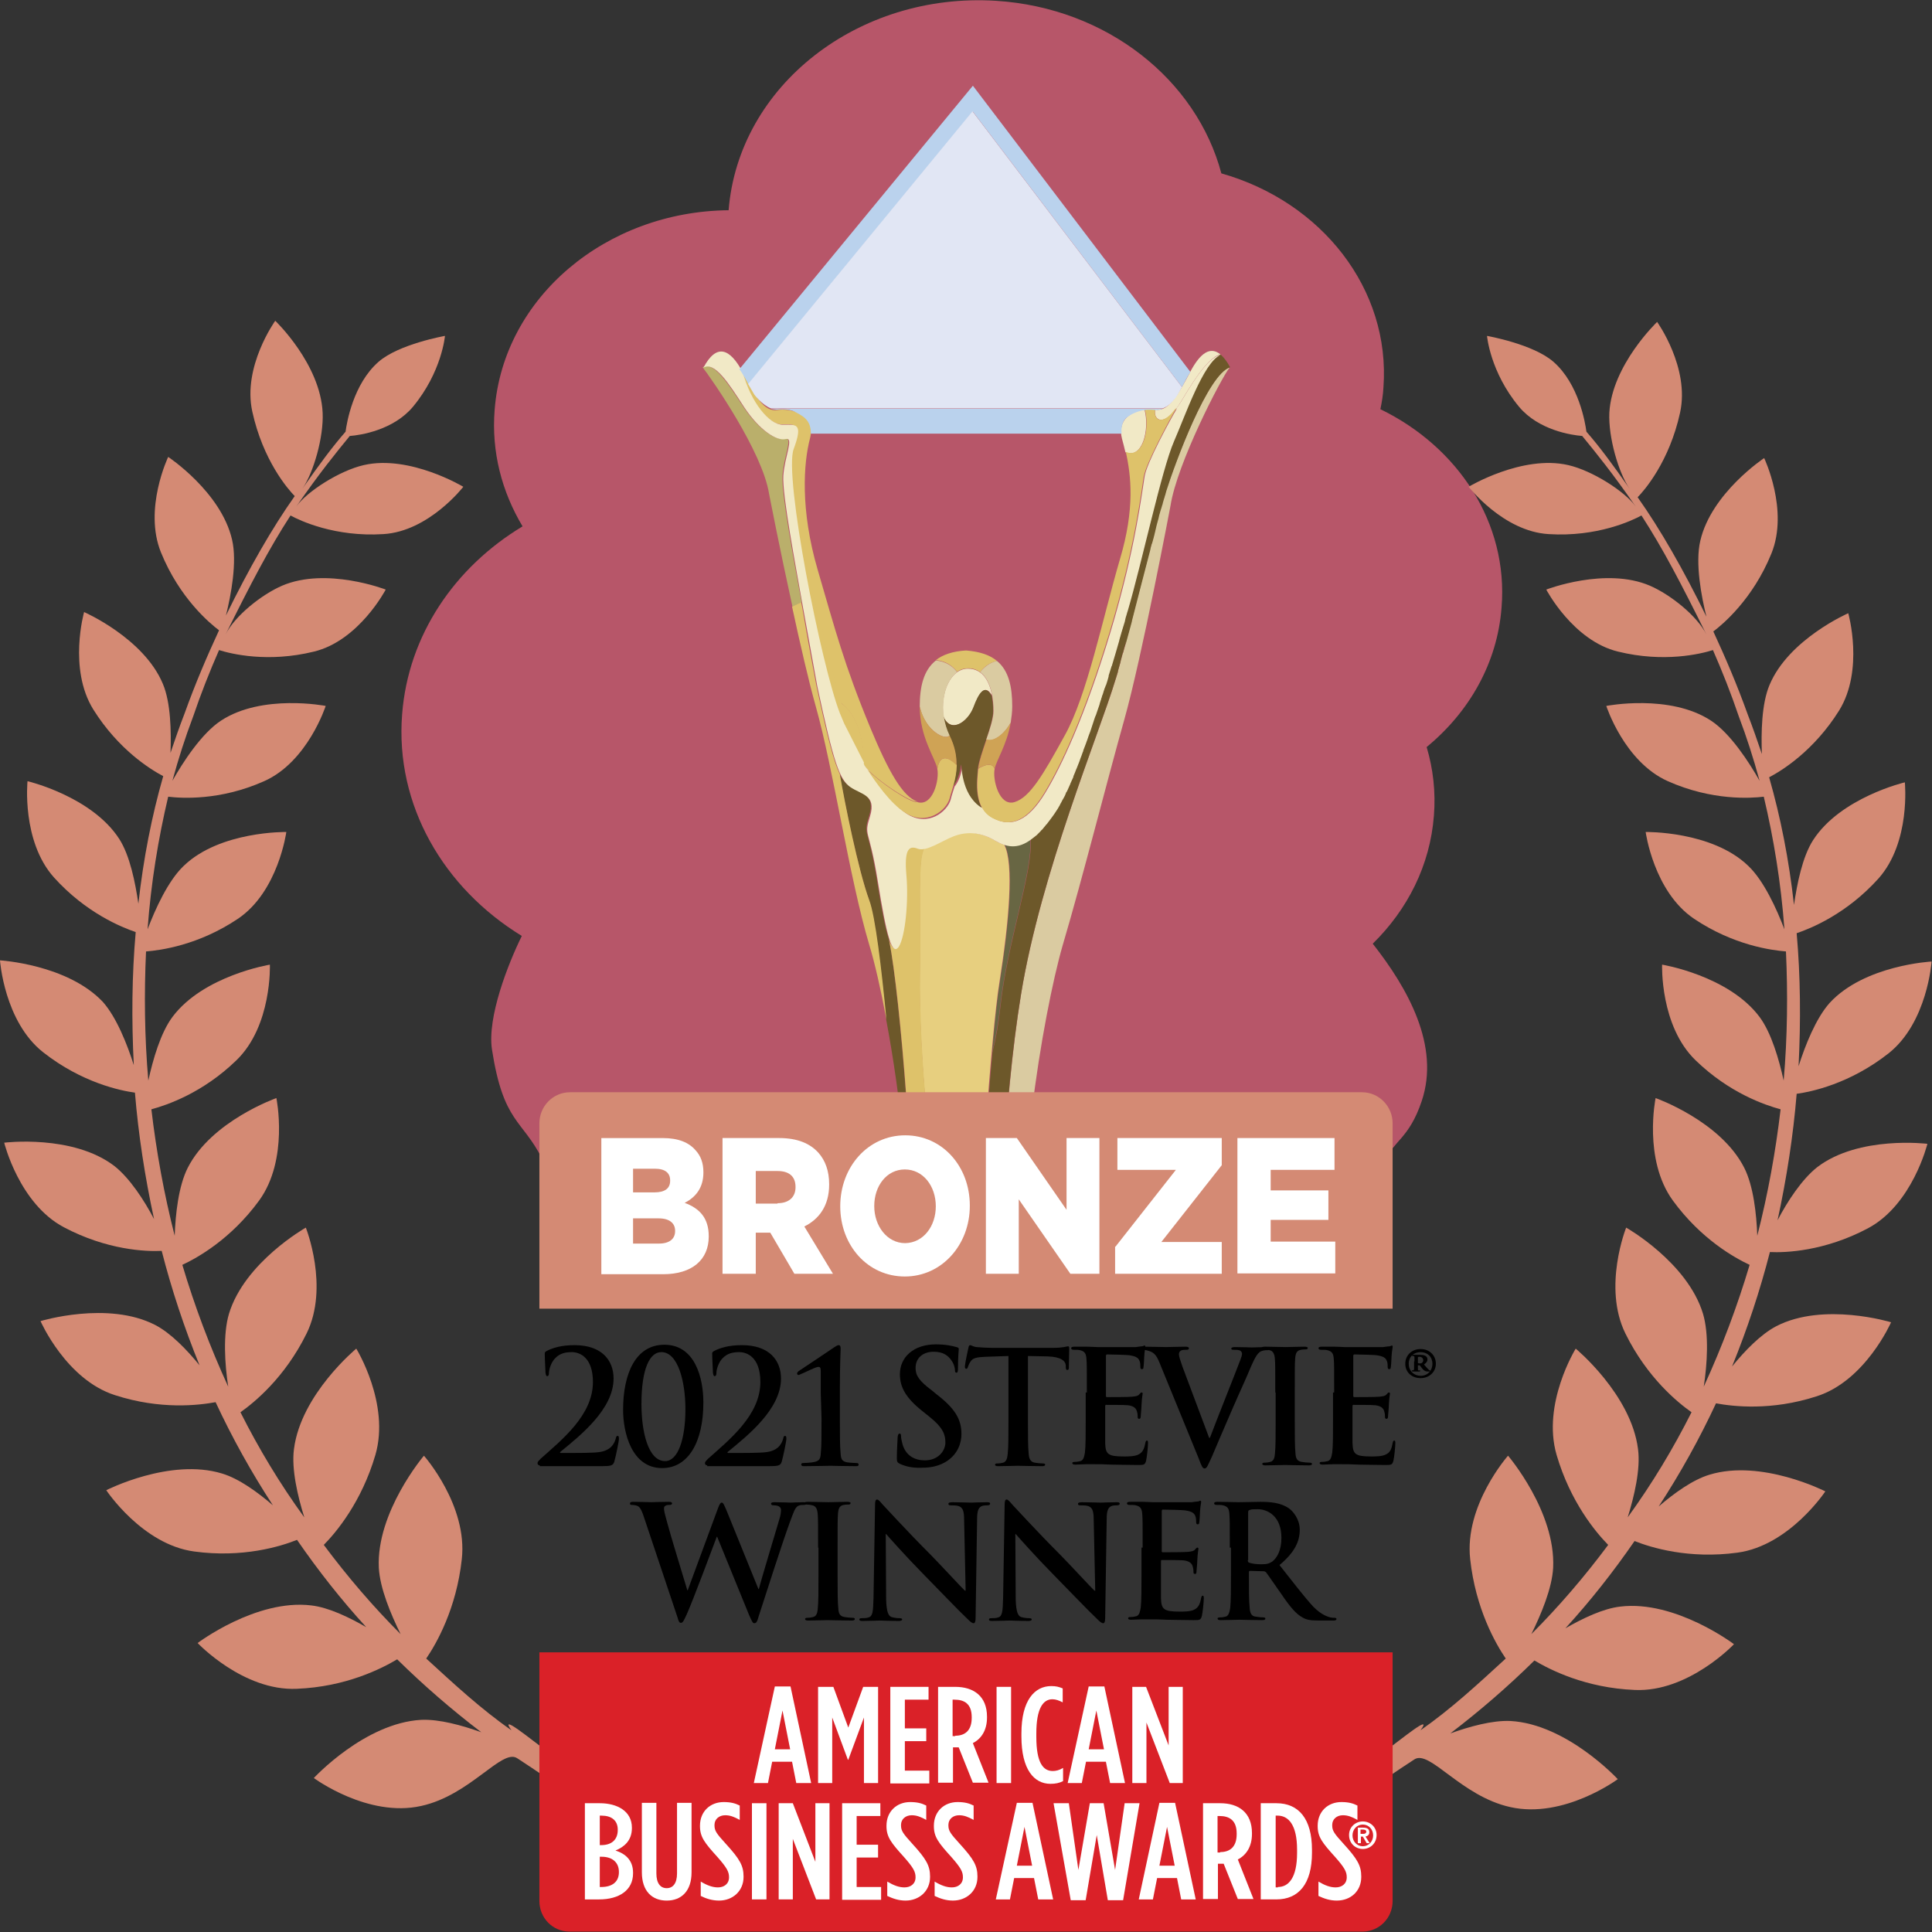 <svg width="140" height="140" viewBox="0 0 140 140" fill="none" xmlns="http://www.w3.org/2000/svg">
<rect x="0" y="0" width="140" height="140" fill="#333333" stroke="none"/>
<g clip-path="url(#clip0_2131_303409)">
<path d="M39.308 84.012C37.84 81.089 36.482 81.398 35.651 76.058C35.291 73.725 36.815 69.846 37.812 67.822C32.161 64.365 28.615 58.35 29.141 51.745C29.585 46.011 32.964 41.093 37.867 38.142C36.371 35.64 35.596 32.745 35.845 29.681C36.482 21.53 43.934 15.319 52.798 15.234C53.518 6.212 62.188 -0.562 72.161 0.057C80.222 0.563 86.704 5.791 88.504 12.564C95.762 14.616 100.776 20.94 100.249 28.079C100.222 28.613 100.139 29.119 100.028 29.653C105.651 32.38 109.308 37.889 108.809 44.016C108.504 48.063 106.454 51.605 103.38 54.134C103.851 55.708 104.044 57.395 103.906 59.109C103.629 62.707 101.995 65.911 99.474 68.384C101.995 71.588 104.377 75.776 103.02 79.796C102.105 82.522 100.942 82.691 100.443 84.04L39.308 84.012Z" fill="#B75669"/>
<path d="M74.653 60.795C73.96 61.301 73.351 61.357 72.797 61.217C73.517 62.566 73.129 66.838 72.465 71.082C72.271 72.234 72.077 74.118 71.883 76.338C72.104 75.41 72.326 74.286 72.465 73.021C72.936 68.468 74.874 63.044 74.653 60.795Z" fill="#686643"/>
<path d="M71.19 85.248C70.969 88.592 70.775 91.628 70.664 93.371C70.941 93.483 71.218 93.595 71.523 93.736C71.689 92.021 71.855 89.97 71.911 88.283C71.994 84.714 71.855 83.308 71.19 85.248Z" fill="#CFA355"/>
<path d="M82.937 29.68C81.995 29.792 80.943 30.41 81.303 31.788C81.386 32.097 81.469 32.406 81.552 32.771C82.771 33.306 83.325 31.141 82.937 29.68Z" fill="#F1E9C6"/>
<path d="M86.26 26.926C85.318 28.696 84.653 29.849 83.712 29.68C83.545 30.495 84.432 31.057 85.623 29.034C86.814 27.01 87.756 25.801 88.448 25.689C87.7 25.071 86.98 25.576 86.26 26.926Z" fill="#F1E9C6"/>
<path d="M57.646 33.559C57.48 35.02 57.563 37.831 58.837 42.862C60.111 47.865 60.914 50.929 60.914 50.929C62.438 51.969 62.66 54.723 62.521 55.201C62.355 55.679 65.79 58.18 66.51 58.096C65.402 57.759 64.349 55.819 63.075 52.756C61.164 48.146 60.527 45.645 59.252 41.288C57.978 36.931 58.227 33.531 58.698 31.76C58.754 31.563 58.754 31.394 58.781 31.254C57.978 31.507 57.784 32.462 57.646 33.559Z" fill="#DEC26A"/>
<path d="M56.703 34.458C56.787 33.08 57.507 31.619 56.87 31.787C56.233 31.956 54.958 31.141 53.85 29.454C52.742 27.768 51.69 26.138 50.914 26.616C51.551 27.431 55.263 32.743 55.734 35.807C55.734 35.807 56.51 39.798 57.424 43.958L58.089 43.648C57.507 40.501 56.62 35.779 56.703 34.458Z" fill="#BAAF6B"/>
<path d="M66.647 70.575C66.564 76.084 67.367 83.111 67.588 84.797C67.838 86.484 68.78 84.713 69.251 83.588C69.721 82.464 70.525 83.673 71.328 81.902C71.356 81.818 71.383 81.79 71.411 81.79C71.744 77.405 72.104 73.105 72.436 71.081C73.101 66.865 73.489 62.565 72.769 61.215C72.519 61.131 72.27 61.019 72.048 60.878C70.94 60.232 69.888 60.232 69.029 60.541C68.364 60.794 67.588 61.3 66.979 61.44C66.453 62.284 66.73 65.488 66.647 70.575Z" fill="#E7CF7F"/>
<path d="M64.433 68.158C64.433 68.13 64.433 68.102 64.405 68.046C64.156 67.287 63.879 65.882 63.547 63.773C62.91 59.81 62.522 60.626 62.993 59.08C63.464 57.534 62.356 57.534 61.552 56.972C61.275 56.775 61.054 56.522 60.832 56.072C61.192 58.152 62.189 63.015 62.965 65.207C63.38 66.388 63.851 70.154 64.212 73.864C65.264 79.457 66.151 87.018 65.458 91.318C65.569 91.374 65.818 91.431 66.123 91.543C66.344 86.428 65.237 72.234 64.433 68.158Z" fill="#6D582A"/>
<path d="M71.442 81.79C71.415 81.79 71.387 81.819 71.359 81.903C70.556 83.674 69.752 82.465 69.282 83.589C68.811 84.714 67.841 86.512 67.62 84.798C67.37 83.112 66.595 76.057 66.678 70.576C66.761 65.489 66.484 62.284 67.01 61.441C66.788 61.497 66.595 61.497 66.428 61.441C65.791 61.188 65.459 61.525 65.625 63.38C65.791 65.236 65.542 67.821 65.071 68.552C64.85 68.889 64.628 68.721 64.406 68.046C64.406 68.074 64.406 68.102 64.434 68.159C65.265 72.234 66.345 86.428 66.151 91.628C67.121 91.965 68.894 92.64 70.694 93.371C70.833 91.038 71.11 86.372 71.442 81.79Z" fill="#DEC26A"/>
<path d="M60.857 56.1C60.414 55.172 59.971 53.458 59.167 49.719C59.167 49.719 58.558 46.543 58.142 44.07C58.115 43.929 58.087 43.789 58.059 43.648L57.395 43.958C57.976 46.656 58.613 49.41 59.112 51.181C60.386 55.706 61.55 63.632 62.99 68.467C63.378 69.732 63.821 71.671 64.237 73.891C63.877 70.181 63.433 66.387 62.99 65.234C62.187 63.042 61.217 58.18 60.857 56.1Z" fill="#DEC26A"/>
<path d="M84.486 35.583C84.458 35.668 84.43 35.78 84.403 35.892C84.403 35.92 84.375 35.949 84.375 35.977C84.347 36.089 84.32 36.202 84.264 36.342C84.264 36.37 84.264 36.398 84.236 36.426C84.209 36.539 84.153 36.679 84.126 36.82C84.126 36.848 84.098 36.876 84.098 36.904C84.043 37.045 84.015 37.214 83.959 37.382C83.959 37.438 83.932 37.466 83.932 37.523C83.876 37.691 83.849 37.86 83.793 38.029C83.793 38.057 83.766 38.113 83.766 38.141C83.738 38.282 83.682 38.45 83.655 38.619C83.627 38.703 83.627 38.759 83.599 38.844C83.544 39.012 83.516 39.181 83.461 39.35C83.433 39.462 83.405 39.602 83.35 39.715C83.35 39.771 83.322 39.799 83.322 39.855C82.907 41.458 82.436 43.285 81.993 44.999C81.993 44.999 81.993 44.999 81.993 45.027C81.854 45.533 81.716 46.067 81.577 46.545C81.577 46.573 81.577 46.573 81.577 46.601C81.577 46.601 81.577 46.601 81.577 46.629C81.522 46.854 81.439 47.079 81.383 47.304L81.356 47.36C81.3 47.585 81.245 47.782 81.189 47.978V48.007C81.134 48.203 81.079 48.4 81.023 48.597C81.023 48.653 80.995 48.681 80.995 48.737C80.94 48.934 80.885 49.103 80.829 49.271C79.638 53.234 75.428 63.24 73.987 72.066C72.685 80.133 72.353 90.813 72.38 94.13C72.464 94.158 72.547 94.214 72.63 94.242C72.63 94.242 73.71 93.568 74.846 92.837C73.184 87.581 75.594 73.359 77.007 68.496C78.447 63.634 80.192 56.691 81.466 52.166C82.741 47.641 84.818 36.651 84.818 36.651C85.289 33.588 88.475 27.432 89.112 26.617C87.533 27.095 85.123 33.56 84.486 35.583Z" fill="#DACBA1"/>
<path d="M85.042 31.957C84.155 33.981 82.742 40.755 81.69 44.24C81.634 44.38 81.607 44.521 81.551 44.69C81.551 44.718 81.523 44.774 81.523 44.802C81.496 44.943 81.44 45.083 81.413 45.224C81.302 45.589 81.191 45.955 81.08 46.348C81.08 46.348 81.08 46.348 81.08 46.376C80.914 46.966 80.72 47.585 80.526 48.259C80.526 48.287 80.526 48.315 80.499 48.315C80.443 48.512 80.36 48.709 80.305 48.934V48.962C80.36 48.878 80.388 48.793 80.443 48.709C80.997 47.557 81.551 46.207 81.607 46.601C81.607 46.573 81.607 46.573 81.607 46.545C81.745 46.067 81.884 45.533 82.022 45.027C82.022 45.027 82.022 45.027 82.022 44.999C82.465 43.256 82.936 41.457 83.352 39.855L83.379 39.715C83.407 39.602 83.435 39.462 83.49 39.349C83.546 39.181 83.573 39.012 83.629 38.843C83.656 38.759 83.656 38.703 83.684 38.619C83.712 38.45 83.767 38.309 83.795 38.141C83.795 38.113 83.823 38.056 83.823 38.028C83.878 37.86 83.906 37.691 83.961 37.522C83.961 37.466 83.989 37.438 83.989 37.382C84.044 37.213 84.072 37.045 84.127 36.904C84.127 36.876 84.155 36.848 84.155 36.82C84.183 36.679 84.238 36.567 84.266 36.426C84.266 36.398 84.294 36.37 84.294 36.342C84.321 36.201 84.377 36.089 84.404 35.977C84.404 35.948 84.404 35.92 84.432 35.892C84.46 35.78 84.487 35.667 84.515 35.583C85.152 33.559 87.535 27.095 89.141 26.617C88.92 26.195 88.67 25.886 88.449 25.689C87.174 26.195 85.845 30.102 85.042 31.957Z" fill="#6D582A"/>
<path d="M83.631 38.787C83.574 38.957 83.545 39.126 83.488 39.296C83.517 39.126 83.574 38.957 83.631 38.787Z" fill="#6D582A"/>
<path d="M84.131 36.875C84.074 37.016 84.045 37.186 83.988 37.355C84.045 37.186 84.074 37.044 84.131 36.875Z" fill="#6D582A"/>
<path d="M84.38 35.977C84.352 36.09 84.323 36.203 84.266 36.345C84.323 36.203 84.352 36.09 84.38 35.977Z" fill="#6D582A"/>
<path d="M83.967 37.494C83.91 37.664 83.881 37.833 83.824 38.003C83.881 37.833 83.91 37.664 83.967 37.494Z" fill="#6D582A"/>
<path d="M84.492 35.582C84.463 35.667 84.435 35.781 84.406 35.894C84.435 35.781 84.463 35.667 84.492 35.582Z" fill="#6D582A"/>
<path d="M81.578 46.573C81.578 46.544 81.578 46.544 81.578 46.516C81.607 46.544 81.607 46.544 81.578 46.573Z" fill="#6D582A"/>
<path d="M83.38 39.685L83.352 39.828C83.352 39.771 83.38 39.742 83.38 39.685Z" fill="#6D582A"/>
<path d="M83.798 38.111C83.769 38.253 83.712 38.422 83.684 38.592C83.712 38.422 83.769 38.281 83.798 38.111Z" fill="#6D582A"/>
<path d="M84.27 36.426C84.242 36.539 84.185 36.681 84.156 36.822C84.185 36.652 84.213 36.539 84.27 36.426Z" fill="#6D582A"/>
<path d="M73.989 72.037C75.429 63.239 79.64 53.205 80.831 49.242C80.886 49.073 80.942 48.877 80.997 48.708C80.997 48.652 81.025 48.623 81.025 48.567C81.08 48.371 81.136 48.174 81.191 47.977V47.949C81.246 47.752 81.302 47.527 81.357 47.331L81.385 47.274C81.44 47.05 81.496 46.825 81.579 46.6V46.572C81.551 46.206 80.969 47.527 80.415 48.68C80.388 48.764 80.332 48.848 80.277 48.933C80.222 49.158 80.138 49.354 80.083 49.579C80.083 49.607 80.083 49.607 80.055 49.635C80 49.832 79.945 50.029 79.861 50.197C79.834 50.254 79.834 50.282 79.806 50.338C79.751 50.507 79.695 50.703 79.64 50.872C79.64 50.9 79.612 50.956 79.612 50.984C79.529 51.209 79.474 51.406 79.391 51.631C79.391 51.659 79.363 51.687 79.363 51.715C79.307 51.884 79.252 52.081 79.169 52.249C79.141 52.306 79.141 52.362 79.114 52.418C79.058 52.587 79.003 52.755 78.947 52.924C78.92 52.98 78.92 53.008 78.892 53.064C78.809 53.261 78.753 53.486 78.67 53.683C78.67 53.711 78.643 53.739 78.643 53.767C78.587 53.936 78.504 54.104 78.449 54.273C78.421 54.329 78.393 54.385 78.393 54.442C78.338 54.582 78.282 54.723 78.227 54.891C78.199 54.948 78.199 55.004 78.172 55.06C78.089 55.257 78.033 55.425 77.95 55.622C77.95 55.65 77.922 55.678 77.922 55.678C77.867 55.847 77.784 55.987 77.728 56.156C77.701 56.212 77.673 56.269 77.673 56.325C77.618 56.465 77.562 56.578 77.507 56.69C77.479 56.746 77.451 56.803 77.451 56.831C77.368 56.999 77.313 57.168 77.23 57.309C77.23 57.309 77.23 57.337 77.202 57.337C77.147 57.477 77.064 57.618 77.008 57.758C76.981 57.815 76.953 57.843 76.925 57.899C76.87 58.011 76.814 58.096 76.759 58.208C76.731 58.236 76.704 58.292 76.704 58.32C76.62 58.461 76.565 58.573 76.482 58.686C76.371 58.854 76.26 59.023 76.15 59.164C76.122 59.192 76.094 59.248 76.066 59.276C75.983 59.389 75.9 59.529 75.789 59.641C75.762 59.669 75.762 59.698 75.734 59.698C75.651 59.81 75.54 59.922 75.457 60.035C75.429 60.063 75.402 60.119 75.346 60.147C75.291 60.232 75.208 60.288 75.152 60.344C75.125 60.372 75.097 60.4 75.069 60.428C74.986 60.513 74.903 60.569 74.848 60.625C74.792 60.653 74.764 60.681 74.737 60.709C74.709 60.709 74.709 60.738 74.681 60.766C74.903 63.014 72.964 68.439 72.493 72.964C72.355 74.229 72.161 75.325 71.911 76.281C71.662 79.007 71.44 82.239 71.219 85.219C71.856 83.279 71.994 84.685 71.939 88.226C71.911 89.912 71.745 91.936 71.551 93.679C71.828 93.791 72.105 93.932 72.382 94.044C72.355 90.784 72.659 80.075 73.989 72.037Z" fill="#6D582A"/>
<path d="M81.025 48.566C81.025 48.624 80.996 48.653 80.996 48.711C80.996 48.653 81.025 48.624 81.025 48.566Z" fill="#6D582A"/>
<path d="M81.222 47.949V47.98C81.192 47.98 81.192 47.98 81.222 47.949Z" fill="#6D582A"/>
<path d="M81.415 47.275L81.387 47.332L81.415 47.275Z" fill="#6D582A"/>
<path d="M81.551 44.773C81.551 44.745 81.579 44.688 81.579 44.66C81.579 44.717 81.551 44.745 81.551 44.773Z" fill="#F1E9C6"/>
<path d="M81.082 46.32C81.193 45.926 81.304 45.533 81.415 45.195C81.331 45.533 81.221 45.926 81.082 46.32Z" fill="#F1E9C6"/>
<path d="M80.305 48.907C80.36 48.71 80.444 48.484 80.5 48.287C80.444 48.484 80.388 48.682 80.305 48.907Z" fill="#F1E9C6"/>
<path d="M80.527 48.203C80.721 47.557 80.915 46.91 81.081 46.32C80.915 46.939 80.721 47.557 80.527 48.203Z" fill="#F1E9C6"/>
<path d="M78.922 53.094C78.839 53.291 78.783 53.517 78.699 53.714C78.783 53.517 78.866 53.319 78.922 53.094Z" fill="#F1E9C6"/>
<path d="M76.899 57.928C76.843 58.041 76.787 58.127 76.731 58.24C76.787 58.127 76.843 58.013 76.899 57.928Z" fill="#F1E9C6"/>
<path d="M76.677 58.32C76.593 58.462 76.537 58.576 76.453 58.689C76.537 58.576 76.593 58.462 76.677 58.32Z" fill="#F1E9C6"/>
<path d="M77.427 56.859C77.343 57.029 77.287 57.198 77.203 57.34C77.287 57.198 77.343 57.029 77.427 56.859Z" fill="#F1E9C6"/>
<path d="M76.126 59.164C76.097 59.193 76.068 59.249 76.039 59.278C76.068 59.249 76.097 59.221 76.126 59.164Z" fill="#F1E9C6"/>
<path d="M77.676 56.353C77.62 56.495 77.564 56.609 77.508 56.722C77.564 56.609 77.62 56.467 77.676 56.353Z" fill="#F1E9C6"/>
<path d="M77.177 57.365C77.093 57.507 77.037 57.648 76.981 57.79C77.037 57.648 77.121 57.507 77.177 57.365Z" fill="#F1E9C6"/>
<path d="M75.157 60.344C75.128 60.372 75.099 60.401 75.07 60.429C75.099 60.429 75.128 60.372 75.157 60.344Z" fill="#F1E9C6"/>
<path d="M74.711 60.739C74.74 60.711 74.797 60.683 74.826 60.654C74.797 60.683 74.74 60.711 74.711 60.739Z" fill="#F1E9C6"/>
<path d="M75.463 60.035C75.434 60.064 75.405 60.12 75.348 60.149C75.376 60.12 75.405 60.092 75.463 60.035Z" fill="#F1E9C6"/>
<path d="M75.768 59.641C75.737 59.67 75.737 59.7 75.707 59.7C75.737 59.7 75.768 59.67 75.768 59.641Z" fill="#F1E9C6"/>
<path d="M78.421 54.498C78.366 54.639 78.31 54.781 78.254 54.95C78.31 54.781 78.366 54.639 78.421 54.498Z" fill="#F1E9C6"/>
<path d="M77.922 55.707C77.866 55.877 77.782 56.018 77.727 56.187C77.81 56.018 77.866 55.877 77.922 55.707Z" fill="#F1E9C6"/>
<path d="M79.863 50.367C79.807 50.537 79.751 50.735 79.695 50.904C79.723 50.735 79.779 50.537 79.863 50.367Z" fill="#F1E9C6"/>
<path d="M79.641 51.013C79.557 51.239 79.502 51.436 79.418 51.662C79.502 51.436 79.557 51.239 79.641 51.013Z" fill="#F1E9C6"/>
<path d="M80.087 49.664C80.031 49.862 79.975 50.06 79.891 50.23C79.947 50.032 80.031 49.834 80.087 49.664Z" fill="#F1E9C6"/>
<path d="M79.391 51.744C79.335 51.914 79.279 52.111 79.195 52.281C79.279 52.111 79.335 51.942 79.391 51.744Z" fill="#F1E9C6"/>
<path d="M78.2 55.09C78.117 55.288 78.061 55.458 77.977 55.656C78.032 55.458 78.117 55.288 78.2 55.09Z" fill="#F1E9C6"/>
<path d="M79.144 52.475C79.088 52.644 79.032 52.814 78.977 52.983C79.032 52.785 79.088 52.616 79.144 52.475Z" fill="#F1E9C6"/>
<path d="M80.305 48.934C80.249 49.159 80.165 49.356 80.109 49.582C80.165 49.385 80.221 49.159 80.305 48.934Z" fill="#F1E9C6"/>
<path d="M78.672 53.795C78.616 53.964 78.532 54.134 78.477 54.303C78.56 54.134 78.616 53.964 78.672 53.795Z" fill="#F1E9C6"/>
<path d="M56.618 30.747C57.56 30.747 58.142 30.579 57.422 32.518C56.702 34.458 59.416 48.202 60.774 51.659L61.106 52.39L62.546 55.229C62.713 54.751 62.463 51.996 60.968 50.956C60.968 50.956 60.164 47.893 58.89 42.89C57.616 37.887 57.533 35.048 57.699 33.586C57.81 32.49 58.031 31.535 58.807 31.31C58.834 29.961 57.2 29.567 56.341 29.708C55.372 29.876 54.735 28.724 53.793 26.953C54.319 29.117 55.677 30.747 56.618 30.747Z" fill="#DEC26A"/>
<path d="M85.626 29.033C85.488 29.258 85.377 29.427 85.266 29.567C85.266 29.595 85.239 29.651 85.239 29.68C84.851 30.326 83.078 33.558 82.939 34.542C82.773 35.498 82.302 39.714 80.474 45.785C78.646 51.856 76.901 55.566 75.71 57.505C74.518 59.445 73.327 60.007 71.97 59.276C71.638 59.079 71.388 58.826 71.222 58.545C71.167 58.517 71.139 58.517 71.111 58.489C69.671 57.533 69.754 55.425 69.754 55.425C69.643 56.325 69.338 56.803 69.172 56.999C69.061 57.365 68.951 57.674 68.895 57.927C68.646 58.826 67.233 59.951 65.71 58.967C64.629 58.264 63.493 56.662 62.939 55.819C62.69 55.566 62.552 55.369 62.607 55.257L61.167 52.418L60.862 51.687C59.505 48.202 56.79 34.486 57.51 32.547C58.23 30.607 57.676 30.776 56.707 30.776C55.737 30.776 54.408 29.145 53.826 26.981C52.884 25.211 51.914 24.873 50.973 26.644C51.776 26.166 52.801 27.768 53.909 29.483C55.017 31.169 56.291 31.984 56.928 31.816C57.566 31.647 56.845 33.109 56.762 34.486C56.679 35.863 57.649 40.95 58.203 44.098C58.646 46.572 59.227 49.748 59.227 49.748C60.419 55.313 60.834 56.465 61.61 57.028C62.413 57.59 63.521 57.59 63.05 59.136C62.579 60.681 62.967 59.866 63.604 63.829C64.241 67.792 64.629 69.31 65.128 68.608C65.599 67.877 65.848 65.291 65.682 63.436C65.516 61.581 65.848 61.243 66.485 61.496C67.122 61.749 68.23 60.934 69.117 60.597C70.003 60.26 71.028 60.26 72.136 60.934C72.884 61.356 73.715 61.609 74.768 60.794C74.795 60.766 74.851 60.738 74.879 60.709C74.962 60.653 75.045 60.569 75.128 60.513C75.156 60.485 75.183 60.456 75.211 60.428C75.266 60.372 75.349 60.288 75.405 60.232C75.433 60.203 75.46 60.147 75.516 60.119C75.599 60.007 75.71 59.894 75.793 59.782C75.793 59.754 75.82 59.754 75.848 59.726C75.931 59.613 76.014 59.501 76.125 59.36C76.153 59.332 76.18 59.276 76.208 59.248C76.319 59.107 76.43 58.939 76.54 58.77C76.624 58.658 76.679 58.545 76.762 58.405C76.79 58.377 76.818 58.32 76.818 58.292C76.873 58.208 76.928 58.096 76.984 57.983C77.011 57.927 77.039 57.899 77.067 57.843C77.15 57.702 77.205 57.59 77.261 57.421C77.261 57.421 77.261 57.393 77.288 57.393C77.372 57.252 77.427 57.084 77.51 56.915C77.538 56.859 77.566 56.803 77.566 56.775C77.621 56.662 77.676 56.522 77.732 56.409C77.759 56.353 77.787 56.297 77.787 56.24C77.843 56.1 77.926 55.931 77.981 55.763C77.981 55.735 78.009 55.706 78.009 55.706C78.092 55.51 78.147 55.341 78.23 55.144C78.258 55.088 78.258 55.032 78.286 54.976C78.341 54.835 78.397 54.695 78.452 54.526C78.48 54.47 78.507 54.413 78.507 54.357C78.563 54.189 78.646 54.02 78.701 53.851C78.701 53.823 78.729 53.795 78.729 53.767C78.812 53.57 78.867 53.346 78.951 53.149C78.978 53.093 78.978 53.064 79.006 53.008C79.061 52.84 79.117 52.671 79.172 52.502C79.2 52.446 79.2 52.39 79.228 52.334C79.283 52.165 79.338 51.968 79.421 51.8C79.421 51.772 79.449 51.743 79.449 51.715C79.532 51.49 79.588 51.294 79.671 51.069C79.671 51.041 79.698 50.984 79.698 50.956C79.754 50.788 79.809 50.591 79.865 50.422C79.892 50.366 79.892 50.338 79.92 50.282C79.975 50.085 80.031 49.888 80.114 49.72C80.114 49.692 80.114 49.663 80.142 49.663C80.225 49.439 80.28 49.214 80.336 49.017C80.336 48.989 80.336 48.989 80.336 48.961C80.391 48.764 80.474 48.539 80.529 48.343C80.529 48.314 80.529 48.286 80.557 48.286C80.751 47.64 80.945 46.993 81.111 46.403C81.111 46.403 81.111 46.403 81.111 46.375C81.222 45.981 81.333 45.588 81.444 45.251C81.499 45.11 81.527 44.97 81.554 44.829C81.554 44.801 81.582 44.745 81.582 44.717C81.638 44.576 81.665 44.407 81.721 44.267C82.746 40.782 84.186 34.008 85.072 31.984C85.876 30.157 87.205 26.25 88.452 25.716C87.732 25.829 86.818 27.009 85.626 29.033Z" fill="#F1E9C6"/>
<path d="M70.555 51.266C70.943 50.226 71.359 49.579 71.829 50.31C71.857 50.338 71.857 50.366 71.885 50.394C71.719 49.439 71.248 48.455 70.14 48.455C68.893 48.455 68.118 50.17 68.367 51.94C68.921 53.205 70.167 52.278 70.555 51.266Z" fill="#F1E9C6"/>
<path d="M71.026 58.462C71.082 58.49 71.11 58.518 71.137 58.518C70.639 57.646 70.805 56.438 70.86 55.707C70.943 54.751 71.968 52.559 71.968 51.519C71.968 51.21 71.941 50.816 71.858 50.395C71.83 50.367 71.802 50.339 71.802 50.31C71.331 49.58 70.916 50.226 70.528 51.266C70.14 52.278 68.894 53.206 68.367 51.913C68.423 52.362 68.561 52.84 68.783 53.29C69.531 54.779 69.337 56.044 69.06 56.972C69.226 56.775 69.531 56.297 69.641 55.398C69.697 55.37 69.614 57.478 71.026 58.462Z" fill="#6D582A"/>
<path d="M72.245 47.894C71.746 47.472 71.026 47.219 70.001 47.135C69.031 47.191 68.311 47.444 67.812 47.837C68.616 47.894 69.087 48.343 69.364 48.681C69.585 48.512 69.862 48.428 70.167 48.428C70.527 48.428 70.804 48.54 71.026 48.709C71.247 48.4 71.635 48.034 72.245 47.894Z" fill="#DEC26A"/>
<path d="M67.921 55.708C68.087 56.523 67.588 58.463 66.48 58.125C65.926 58.181 63.71 56.664 62.852 55.764C63.406 56.608 64.514 58.238 65.622 58.912C67.145 59.868 68.558 58.744 68.807 57.872C68.946 57.31 69.306 56.495 69.334 55.427C68.807 54.921 68.115 54.556 67.921 55.708Z" fill="#DEC26A"/>
<path d="M68.809 53.29C67.978 51.575 68.338 49.439 69.363 48.708C69.114 48.371 68.615 47.921 67.812 47.865C66.925 48.568 66.648 49.748 66.648 51.21C67.064 53.037 68.56 53.683 68.809 53.29Z" fill="#DACBA1"/>
<path d="M68.809 53.29C68.56 53.683 67.064 53.037 66.648 51.182C66.648 53.43 67.757 54.892 67.923 55.707C68.117 54.555 68.809 54.92 69.308 55.454C69.335 54.807 69.197 54.077 68.809 53.29Z" fill="#CFA355"/>
<path d="M73.24 52.362C73.295 51.996 73.35 51.603 73.35 51.181C73.35 49.776 73.101 48.595 72.242 47.893C71.633 48.033 71.245 48.427 71.023 48.708C71.855 49.298 71.993 50.76 71.993 51.518C71.993 52.024 71.744 52.811 71.467 53.598C71.938 53.795 72.713 53.317 73.24 52.362Z" fill="#DACBA1"/>
<path d="M83.711 29.679C83.489 29.651 83.24 29.651 82.963 29.679C83.351 31.14 82.797 33.276 81.578 32.742C81.966 34.457 82.243 36.874 81.162 40.5C79.888 44.856 78.78 50.365 77.173 53.26C75.567 56.184 74.625 57.786 73.517 58.123C72.409 58.46 71.91 56.493 72.076 55.706C71.827 55.059 70.885 55.706 70.885 55.706C70.802 56.661 70.553 58.544 71.91 59.275C73.268 60.006 74.459 59.444 75.65 57.505C76.841 55.565 78.586 51.855 80.414 45.784C82.243 39.713 82.714 35.525 82.88 34.541C83.046 33.558 84.791 30.353 85.179 29.679C85.207 29.651 85.207 29.623 85.207 29.566C84.237 30.944 83.545 30.41 83.711 29.679Z" fill="#DEC26A"/>
<path d="M72.078 55.706C72.216 55.06 72.964 53.963 73.241 52.361C72.715 53.289 71.939 53.767 71.496 53.57C71.219 54.385 70.942 55.2 70.887 55.678C70.887 55.706 71.829 55.06 72.078 55.706Z" fill="#CFA355"/>
<path d="M85.652 28.05C85.846 27.684 86.04 27.291 86.261 26.954L70.499 6.211L53.574 26.757C53.685 26.869 53.99 27.375 54.239 27.853L70.499 8.094L85.652 28.05Z" fill="#BAD2ED"/>
<path d="M70.471 8.066L54.211 27.826C54.46 28.247 54.654 28.584 54.654 28.584C54.654 28.584 55.208 29.343 55.873 29.596H84.239C84.654 29.456 84.903 29.175 85.18 28.837C85.347 28.613 85.485 28.331 85.651 28.05L70.471 8.066Z" fill="#E1E6F4"/>
<path d="M56.314 29.681C56.314 29.681 57.118 29.569 57.616 29.85C58.143 30.131 58.78 30.412 58.752 31.424H81.273C81.273 31.424 81.19 30.777 81.522 30.384C81.855 29.99 82.63 29.737 82.963 29.709C83.295 29.653 83.71 29.709 83.71 29.709C83.932 29.709 84.098 29.681 84.264 29.625H55.871C56.01 29.653 56.148 29.681 56.314 29.681Z" fill="#BAD2ED"/>
<path d="M46.233 130.387C43.324 129.713 41.828 128.42 39.612 126.874C38.476 126.059 36.122 124.092 37.064 125.384C34.848 123.839 32.909 122.04 30.886 120.185C31.634 119.089 33.075 116.559 33.463 112.989C33.906 109.082 30.72 105.485 30.72 105.485C30.72 105.485 27.258 109.56 27.451 113.608C27.535 115.097 28.31 116.952 29.03 118.414C27.036 116.418 25.18 114.254 23.463 111.949C24.377 111.022 26.205 108.83 27.202 105.429C28.282 101.719 25.817 97.727 25.817 97.727C25.817 97.727 21.8 101.044 21.302 105.007C21.108 106.469 21.579 108.436 22.05 109.954C20.277 107.509 18.753 104.979 17.424 102.337C18.421 101.634 20.637 99.835 22.216 96.631C23.878 93.258 22.161 88.958 22.161 88.958C22.161 88.958 17.729 91.46 16.593 95.198C16.15 96.687 16.288 98.852 16.537 100.482C15.208 97.587 14.1 94.636 13.213 91.656C14.294 91.15 16.731 89.801 18.781 86.99C20.942 84.011 20.028 79.57 20.028 79.57C20.028 79.57 15.319 81.229 13.601 84.63C12.936 85.951 12.715 87.974 12.659 89.548C11.884 86.513 11.33 83.449 10.97 80.385C12.105 80.076 14.681 79.205 17.119 76.844C19.723 74.343 19.557 69.902 19.557 69.902C19.557 69.902 14.737 70.689 12.493 73.696C11.634 74.848 11.08 76.788 10.748 78.305C10.471 75.129 10.443 71.981 10.582 68.946C11.634 68.862 14.377 68.496 17.23 66.585C20.166 64.618 20.748 60.289 20.748 60.289C20.748 60.289 15.956 60.205 13.324 62.734C12.188 63.802 11.246 65.882 10.693 67.344C10.942 63.971 11.468 60.767 12.188 57.731C13.102 57.844 15.928 58.041 19.141 56.607C22.299 55.202 23.601 51.154 23.601 51.154C23.601 51.154 19.003 50.255 16.011 52.222C14.598 53.15 13.241 55.258 12.493 56.579C12.936 54.949 13.435 53.403 13.989 51.941C14.571 50.227 15.208 48.625 15.873 47.107C16.759 47.388 19.418 48.035 22.742 47.219C26.011 46.432 27.95 42.722 27.95 42.722C27.95 42.722 23.657 41.064 20.443 42.441C18.947 43.088 17.008 44.634 16.343 45.983C18.172 42.301 19.501 39.743 21.053 37.354C21.717 37.719 24.266 38.928 27.784 38.703C31.08 38.506 33.573 35.274 33.573 35.274C33.573 35.274 29.695 32.941 26.371 33.7C24.626 34.093 22.244 35.611 21.468 36.707C23.213 34.206 24.266 32.913 25.346 31.592C26.122 31.536 28.504 31.17 29.917 29.484C32.022 26.954 32.244 24.34 32.244 24.34C32.244 24.34 28.892 24.931 27.424 26.224C25.596 27.826 25.125 30.636 25.041 31.283C24.127 32.323 23.102 33.7 21.911 35.414C22.715 34.262 23.463 31.676 23.38 29.906C23.213 26.364 19.945 23.244 19.945 23.244C19.945 23.244 17.562 26.561 18.282 29.821C19.058 33.363 20.859 35.443 21.357 35.949C19.723 38.253 18.033 41.205 16.371 44.605C16.731 43.172 17.202 40.727 16.814 39.096C16.011 35.639 12.188 33.11 12.188 33.11C12.188 33.11 10.388 36.876 11.662 40.024C13.019 43.369 15.236 45.196 15.873 45.673C15.014 47.529 14.155 49.524 13.38 51.688C13.019 52.616 12.687 53.572 12.355 54.555C12.41 53.038 12.382 50.929 11.801 49.552C10.415 46.236 6.094 44.352 6.094 44.352C6.094 44.352 4.931 48.456 6.759 51.407C8.587 54.33 10.914 55.764 11.828 56.242C10.997 59.137 10.388 62.228 10.028 65.489C9.806 63.971 9.418 62.004 8.643 60.795C6.648 57.703 1.994 56.607 1.994 56.607C1.994 56.607 1.551 60.935 3.906 63.578C6.233 66.163 8.837 67.203 9.834 67.541C9.557 70.66 9.529 73.893 9.695 77.181C9.224 75.692 8.449 73.724 7.452 72.6C4.875 69.874 0 69.592 0 69.592C0 69.592 0.305 74.033 3.13 76.254C5.956 78.474 8.753 79.036 9.778 79.177C10.028 82.212 10.499 85.276 11.163 88.34C10.443 86.962 9.391 85.36 8.283 84.489C5.263 82.184 0.305 82.803 0.305 82.803C0.305 82.803 1.385 87.215 4.626 88.93C7.756 90.588 10.582 90.701 11.717 90.644C12.438 93.455 13.352 96.21 14.46 98.936C13.546 97.812 12.382 96.603 11.246 96.013C7.812 94.242 2.936 95.732 2.936 95.732C2.936 95.732 4.792 99.976 8.338 101.1C11.634 102.168 14.404 101.831 15.623 101.606C16.814 104.164 18.199 106.665 19.778 109.083C18.67 108.127 17.313 107.143 16.094 106.778C12.327 105.625 7.701 107.986 7.701 107.986C7.701 107.986 10.305 111.921 14.072 112.427C17.59 112.905 20.332 112.062 21.523 111.584C23.075 113.833 24.737 115.941 26.537 117.908C25.263 117.177 23.795 116.475 22.549 116.334C18.56 115.856 14.321 119.06 14.321 119.06C14.321 119.06 17.618 122.546 21.496 122.377C25.069 122.236 27.645 120.915 28.781 120.241C30.72 122.152 32.742 123.895 34.875 125.525C33.463 125.019 31.828 124.569 30.526 124.626C26.427 124.85 22.742 128.842 22.742 128.842C22.742 128.842 26.648 131.737 30.526 130.865C34.1 130.078 36.371 126.677 37.479 127.408C40.471 129.348 41.967 130.612 45.762 132.692C44.377 131.933 47.701 130.725 46.233 130.387Z" fill="#D48A74"/>
<path d="M93.766 130.387C96.675 129.712 98.171 128.419 100.387 126.874C101.522 126.058 103.877 124.091 102.935 125.384C105.151 123.838 107.09 122.039 109.112 120.184C108.364 119.088 106.924 116.558 106.536 112.989C106.093 109.082 109.278 105.484 109.278 105.484C109.278 105.484 112.741 109.532 112.547 113.607C112.464 115.097 111.688 116.952 110.968 118.413C112.963 116.418 114.819 114.254 116.536 111.949C115.622 111.021 113.794 108.829 112.797 105.428C111.716 101.718 114.182 97.727 114.182 97.727C114.182 97.727 118.198 101.043 118.697 105.006C118.891 106.468 118.42 108.436 117.949 109.953C119.722 107.508 121.245 104.978 122.575 102.336C121.578 101.634 119.362 99.835 117.783 96.631C116.121 93.258 117.838 88.957 117.838 88.957C117.838 88.957 122.27 91.459 123.406 95.197C123.849 96.687 123.711 98.851 123.461 100.481C124.791 97.586 125.899 94.635 126.785 91.656C125.705 91.15 123.267 89.801 121.218 86.99C119.057 84.011 119.971 79.57 119.971 79.57C119.971 79.57 124.68 81.228 126.398 84.629C127.062 85.95 127.284 87.974 127.339 89.548C128.115 86.512 128.669 83.449 129.029 80.385C127.893 80.076 125.317 79.204 122.88 76.844C120.276 74.342 120.442 69.901 120.442 69.901C120.442 69.901 125.262 70.688 127.506 73.695C128.364 74.848 128.918 76.787 129.251 78.305C129.528 75.129 129.556 71.981 129.417 68.945C128.364 68.861 125.622 68.496 122.769 66.585C119.833 64.617 119.251 60.289 119.251 60.289C119.251 60.289 124.043 60.204 126.675 62.734C127.81 63.802 128.752 65.882 129.306 67.343C129.057 63.971 128.531 60.766 127.81 57.731C126.896 57.843 124.071 58.04 120.857 56.607C117.7 55.201 116.398 51.154 116.398 51.154C116.398 51.154 120.996 50.254 123.988 52.222C125.4 53.149 126.758 55.257 127.506 56.578C127.062 54.948 126.564 53.402 126.01 51.941C125.428 50.226 124.791 48.624 124.126 47.106C123.24 47.388 120.58 48.034 117.256 47.219C113.988 46.432 112.049 42.722 112.049 42.722C112.049 42.722 116.342 41.063 119.556 42.441C121.051 43.087 122.99 44.633 123.655 45.982C121.827 42.3 120.497 39.742 118.946 37.353C118.281 37.719 115.733 38.927 112.215 38.703C108.918 38.506 106.425 35.273 106.425 35.273C106.425 35.273 110.303 32.941 113.628 33.7C115.373 34.093 117.755 35.611 118.531 36.707C116.785 34.206 115.733 32.913 114.652 31.591C113.877 31.535 111.495 31.17 110.082 29.483C107.977 26.954 107.755 24.34 107.755 24.34C107.755 24.34 111.107 24.93 112.575 26.223C114.403 27.825 114.874 30.636 114.957 31.282C115.871 32.322 116.896 33.7 118.087 35.414C117.284 34.262 116.536 31.676 116.619 29.905C116.813 26.448 120.082 23.328 120.082 23.328C120.082 23.328 122.464 26.645 121.744 29.905C120.968 33.447 119.168 35.526 118.669 36.032C120.303 38.337 121.993 41.288 123.655 44.689C123.295 43.256 122.824 40.811 123.212 39.18C124.015 35.723 127.838 33.194 127.838 33.194C127.838 33.194 129.639 36.96 128.364 40.108C127.007 43.453 124.791 45.279 124.154 45.757C125.013 47.612 125.871 49.608 126.647 51.772C127.007 52.7 127.339 53.655 127.672 54.639C127.616 53.121 127.644 51.013 128.226 49.636C129.611 46.319 133.932 44.436 133.932 44.436C133.932 44.436 135.096 48.54 133.267 51.491C131.439 54.414 129.112 55.848 128.198 56.325C129.029 59.221 129.639 62.312 129.999 65.573C130.22 64.055 130.608 62.087 131.384 60.879C133.378 57.787 138.032 56.691 138.032 56.691C138.032 56.691 138.475 61.019 136.121 63.661C133.794 66.247 131.19 67.287 130.193 67.624C130.47 70.744 130.497 73.977 130.331 77.265C130.802 75.775 131.578 73.808 132.575 72.684C135.096 69.929 139.971 69.676 139.971 69.676C139.971 69.676 139.666 74.117 136.841 76.338C134.015 78.558 131.218 79.12 130.193 79.261C129.943 82.296 129.472 85.36 128.808 88.424C129.528 87.046 130.58 85.444 131.688 84.573C134.708 82.268 139.666 82.886 139.666 82.886C139.666 82.886 138.586 87.299 135.345 89.014C132.215 90.672 129.389 90.784 128.254 90.728C127.533 93.539 126.619 96.293 125.511 99.02C126.425 97.895 127.589 96.687 128.724 96.097C132.159 94.326 137.035 95.816 137.035 95.816C137.035 95.816 135.179 100.06 131.633 101.184C128.337 102.252 125.567 101.915 124.348 101.69C123.157 104.248 121.772 106.749 120.193 109.166C121.301 108.211 122.658 107.227 123.877 106.862C127.644 105.709 132.27 108.07 132.27 108.07C132.27 108.07 129.666 112.005 125.899 112.511C122.381 112.989 119.639 112.146 118.447 111.668C116.896 113.916 115.234 116.024 113.434 117.992C114.708 117.261 116.176 116.558 117.423 116.418C121.411 115.94 125.65 119.144 125.65 119.144C125.65 119.144 122.353 122.629 118.475 122.461C114.902 122.32 112.326 120.999 111.19 120.325C109.251 122.236 107.229 123.979 105.096 125.609C106.508 125.103 108.143 124.653 109.445 124.709C113.544 124.934 117.229 128.925 117.229 128.925C117.229 128.925 113.323 131.82 109.445 130.949C105.871 130.162 103.6 126.761 102.492 127.492C99.5 129.431 98.004 130.696 94.209 132.776C95.622 131.933 92.298 130.724 93.766 130.387Z" fill="#D48A74"/>
<path d="M39.086 137.751C39.086 138.987 40.056 139.971 41.274 139.971H98.726C99.945 139.971 100.914 138.987 100.914 137.751V119.734H39.086V137.751Z" fill="#DA2128"/>
<path d="M39.115 106.188C39.032 106.188 38.949 106.132 38.949 106.019C38.949 105.935 39.06 105.822 39.171 105.71C40.75 104.305 42.966 102.534 42.966 100.145C42.966 98.346 41.996 97.981 41.442 97.981C40.971 97.981 40.584 98.065 40.251 98.402C39.974 98.655 39.78 99.189 39.78 99.498C39.78 99.611 39.752 99.723 39.642 99.723C39.586 99.723 39.559 99.639 39.531 99.498C39.531 99.386 39.475 98.458 39.475 98.121C39.475 98.009 39.475 97.981 39.614 97.896C40.057 97.671 40.667 97.475 41.636 97.475C43.603 97.475 44.462 98.571 44.462 99.892C44.462 102.112 42.052 104.024 40.611 105.204C40.556 105.26 40.584 105.288 40.639 105.288H41.415C41.608 105.288 42.938 105.288 43.354 105.232C44.129 105.148 44.489 104.754 44.628 104.22C44.656 104.08 44.683 104.052 44.766 104.052C44.849 104.052 44.849 104.164 44.849 104.276C44.849 104.445 44.628 105.513 44.517 105.907C44.434 106.216 44.24 106.244 43.548 106.244H39.115V106.188Z" fill="black"/>
<path d="M47.978 106.383C45.762 106.383 45.152 103.797 45.152 102.167C45.152 99.525 46.066 97.445 48.144 97.445C50.36 97.445 50.969 99.834 50.969 101.633C50.969 104.472 49.889 106.383 47.978 106.383ZM47.922 97.979C47.091 97.979 46.482 99.16 46.482 101.746C46.482 103.713 46.953 105.877 48.199 105.877C49.114 105.877 49.668 104.331 49.668 102.111C49.668 100.144 49.141 97.979 47.922 97.979Z" fill="black"/>
<path d="M51.248 106.188C51.165 106.188 51.082 106.132 51.082 106.019C51.082 105.935 51.193 105.822 51.304 105.71C52.883 104.305 55.099 102.534 55.099 100.145C55.099 98.346 54.129 97.981 53.575 97.981C53.104 97.981 52.716 98.065 52.384 98.402C52.107 98.655 51.913 99.189 51.913 99.498C51.913 99.611 51.885 99.723 51.775 99.723C51.719 99.723 51.691 99.639 51.664 99.498C51.664 99.386 51.608 98.458 51.608 98.121C51.608 98.009 51.608 97.981 51.747 97.896C52.19 97.671 52.8 97.475 53.769 97.475C55.736 97.475 56.594 98.571 56.594 99.892C56.594 102.112 54.184 104.023 52.744 105.204C52.689 105.26 52.716 105.288 52.772 105.288H53.547C53.741 105.288 55.071 105.288 55.486 105.232C56.262 105.148 56.622 104.754 56.761 104.22C56.788 104.08 56.816 104.052 56.899 104.052C56.982 104.052 56.982 104.164 56.982 104.276C56.982 104.445 56.761 105.513 56.65 105.907C56.567 106.216 56.373 106.244 55.68 106.244H51.248V106.188Z" fill="black"/>
<path d="M59.475 100.96C59.475 100.342 59.475 99.864 59.475 99.47C59.475 99.189 59.475 99.049 59.309 99.049C59.087 99.049 58.256 99.498 58.007 99.583C57.952 99.611 57.896 99.639 57.841 99.639C57.813 99.639 57.758 99.583 57.758 99.526C57.758 99.47 57.813 99.414 57.869 99.358C57.924 99.33 60.057 97.896 60.472 97.615C60.583 97.559 60.666 97.475 60.777 97.475C60.888 97.475 60.916 97.587 60.916 97.728C60.916 97.812 60.86 98.936 60.86 100.679V102.787C60.86 103.883 60.86 104.839 60.916 105.345C60.943 105.71 60.999 105.879 61.359 105.963C61.525 105.991 61.996 106.019 62.107 106.019C62.162 106.019 62.218 106.047 62.218 106.132C62.218 106.216 62.162 106.244 62.051 106.244C61.193 106.244 60.472 106.216 60.168 106.216C59.919 106.216 58.977 106.244 58.256 106.244C58.146 106.244 58.062 106.216 58.062 106.132C58.062 106.047 58.118 106.019 58.146 106.019C58.256 106.019 58.838 105.991 59.032 105.935C59.392 105.85 59.448 105.682 59.475 105.345C59.531 104.839 59.531 103.883 59.531 102.787L59.475 100.96Z" fill="black"/>
<path d="M65.21 106.075C65.044 105.99 64.988 105.934 64.988 105.681C64.988 105.063 65.044 104.36 65.044 104.192C65.044 104.023 65.099 103.882 65.182 103.882C65.293 103.882 65.293 103.995 65.293 104.079C65.293 104.22 65.348 104.473 65.404 104.669C65.653 105.513 66.318 105.822 67.01 105.822C68.008 105.822 68.506 105.119 68.506 104.529C68.506 103.967 68.34 103.461 67.398 102.702L66.872 102.28C65.625 101.297 65.21 100.51 65.21 99.582C65.21 98.317 66.235 97.418 67.814 97.418C68.534 97.418 69.005 97.53 69.31 97.615C69.42 97.643 69.476 97.671 69.476 97.755C69.476 97.896 69.42 98.233 69.42 99.132C69.42 99.385 69.393 99.47 69.31 99.47C69.227 99.47 69.199 99.413 69.199 99.273C69.199 99.161 69.143 98.823 68.894 98.514C68.728 98.289 68.395 97.952 67.675 97.952C66.844 97.952 66.346 98.43 66.346 99.132C66.346 99.666 66.595 100.06 67.537 100.763L67.841 101.016C69.199 102.056 69.67 102.843 69.67 103.911C69.67 104.557 69.42 105.344 68.617 105.878C68.063 106.243 67.426 106.356 66.844 106.356C66.207 106.384 65.709 106.3 65.21 106.075Z" fill="black"/>
<path d="M73.076 98.262L71.414 98.318C70.777 98.346 70.5 98.402 70.334 98.655C70.223 98.824 70.167 98.964 70.14 99.049C70.112 99.133 70.084 99.189 70.029 99.189C69.946 99.189 69.918 99.133 69.918 99.02C69.918 98.852 70.14 97.812 70.167 97.7C70.195 97.559 70.223 97.475 70.306 97.475C70.389 97.475 70.5 97.587 70.777 97.615C71.109 97.643 71.525 97.671 71.885 97.671H76.317C76.677 97.671 76.926 97.643 77.093 97.615C77.259 97.587 77.342 97.559 77.397 97.559C77.48 97.559 77.48 97.615 77.48 97.784C77.48 98.037 77.453 98.796 77.453 99.105C77.453 99.217 77.425 99.273 77.342 99.273C77.259 99.273 77.231 99.217 77.231 99.049V98.936C77.203 98.627 76.899 98.318 75.901 98.29L74.489 98.262V102.927C74.489 103.967 74.489 104.867 74.544 105.373C74.572 105.682 74.655 105.935 74.987 105.991C75.153 106.019 75.403 106.047 75.569 106.047C75.68 106.047 75.735 106.075 75.735 106.132C75.735 106.216 75.652 106.244 75.514 106.244C74.766 106.244 74.073 106.216 73.741 106.216C73.491 106.216 72.771 106.244 72.328 106.244C72.189 106.244 72.106 106.216 72.106 106.132C72.106 106.075 72.162 106.047 72.272 106.047C72.439 106.047 72.577 106.019 72.688 105.991C72.91 105.935 72.993 105.682 73.02 105.373C73.076 104.895 73.076 103.995 73.076 102.955V98.262Z" fill="black"/>
<path d="M78.757 100.903C78.757 99.16 78.757 98.851 78.729 98.486C78.701 98.092 78.618 97.924 78.258 97.839C78.175 97.811 77.981 97.811 77.815 97.811C77.704 97.811 77.621 97.783 77.621 97.699C77.621 97.614 77.704 97.586 77.87 97.586C78.175 97.586 78.507 97.586 78.784 97.586C79.089 97.586 79.339 97.614 79.505 97.614C79.865 97.614 82.109 97.614 82.303 97.614C82.524 97.586 82.69 97.558 82.773 97.558C82.829 97.558 82.884 97.502 82.94 97.502C82.995 97.502 82.995 97.558 82.995 97.614C82.995 97.699 82.94 97.839 82.912 98.345C82.912 98.458 82.884 98.963 82.857 99.104C82.857 99.16 82.829 99.216 82.746 99.216C82.663 99.216 82.635 99.16 82.635 99.048C82.635 98.963 82.635 98.767 82.58 98.626C82.496 98.43 82.386 98.289 81.832 98.205C81.638 98.177 80.474 98.148 80.225 98.148C80.17 98.148 80.142 98.177 80.142 98.261V101.128C80.142 101.212 80.142 101.24 80.225 101.24C80.474 101.24 81.749 101.24 82.026 101.212C82.303 101.184 82.469 101.156 82.552 101.043C82.635 100.959 82.663 100.903 82.718 100.903C82.773 100.903 82.801 100.931 82.801 100.987C82.801 101.043 82.746 101.24 82.718 101.83C82.718 102.055 82.663 102.505 82.663 102.589C82.663 102.674 82.663 102.814 82.552 102.814C82.469 102.814 82.441 102.758 82.441 102.702C82.441 102.589 82.441 102.449 82.386 102.28C82.33 102.055 82.164 101.887 81.749 101.83C81.527 101.802 80.419 101.802 80.142 101.802C80.087 101.802 80.087 101.859 80.087 101.915V102.814C80.087 103.208 80.087 104.248 80.087 104.585C80.114 105.372 80.28 105.541 81.444 105.541C81.749 105.541 82.219 105.541 82.496 105.4C82.773 105.259 82.912 105.035 82.995 104.557C83.023 104.444 83.05 104.388 83.106 104.388C83.189 104.388 83.189 104.472 83.189 104.585C83.189 104.838 83.106 105.625 83.05 105.85C82.967 106.159 82.884 106.159 82.441 106.159C81.61 106.159 80.973 106.131 80.502 106.131C80.031 106.103 79.671 106.103 79.339 106.103C79.228 106.103 78.978 106.103 78.701 106.103C78.452 106.103 78.147 106.131 77.926 106.131C77.787 106.131 77.704 106.103 77.704 106.018C77.704 105.962 77.76 105.934 77.87 105.934C78.037 105.934 78.175 105.906 78.286 105.878C78.507 105.822 78.563 105.569 78.618 105.259C78.674 104.782 78.674 103.882 78.674 102.842V100.903H78.757Z" fill="black"/>
<path d="M84.019 98.738C83.769 98.12 83.575 97.979 83.16 97.867C82.994 97.811 82.8 97.811 82.717 97.811C82.606 97.811 82.578 97.783 82.578 97.698C82.578 97.614 82.689 97.586 82.883 97.586C83.465 97.586 84.129 97.614 84.517 97.614C84.794 97.614 85.348 97.586 85.902 97.586C86.041 97.586 86.151 97.614 86.151 97.698C86.151 97.783 86.096 97.811 85.985 97.811C85.819 97.811 85.625 97.811 85.542 97.895C85.459 97.951 85.431 98.036 85.431 98.148C85.431 98.289 85.542 98.626 85.681 99.019L87.62 104.191H87.675C88.146 102.926 89.614 99.272 89.891 98.513C89.947 98.373 90.002 98.204 90.002 98.092C90.002 98.007 89.947 97.923 89.864 97.867C89.725 97.811 89.559 97.811 89.42 97.811C89.309 97.811 89.226 97.811 89.226 97.727C89.226 97.642 89.337 97.614 89.531 97.614C90.085 97.614 90.556 97.642 90.722 97.642C90.916 97.642 91.442 97.614 91.775 97.614C91.913 97.614 91.996 97.642 91.996 97.727C91.996 97.811 91.941 97.839 91.83 97.839C91.719 97.839 91.47 97.839 91.276 97.979C91.138 98.092 90.972 98.289 90.667 98.991C90.224 100.059 89.919 100.678 89.309 102.083C88.589 103.741 88.063 104.978 87.814 105.568C87.509 106.215 87.454 106.411 87.287 106.411C87.149 106.411 87.066 106.243 86.872 105.709L84.019 98.738Z" fill="black"/>
<path d="M92.411 100.903C92.411 99.16 92.411 98.851 92.384 98.485C92.356 98.092 92.245 97.895 91.996 97.839C91.885 97.811 91.719 97.783 91.58 97.783C91.469 97.783 91.414 97.755 91.414 97.67C91.414 97.614 91.497 97.586 91.691 97.586C92.107 97.586 92.827 97.614 93.159 97.614C93.436 97.614 94.101 97.586 94.517 97.586C94.655 97.586 94.766 97.614 94.766 97.67C94.766 97.755 94.71 97.783 94.6 97.783C94.489 97.783 94.406 97.783 94.267 97.811C93.963 97.867 93.879 98.064 93.852 98.457C93.824 98.823 93.824 99.132 93.824 100.874V102.87C93.824 103.966 93.824 104.866 93.879 105.372C93.907 105.681 93.99 105.877 94.323 105.934C94.489 105.962 94.738 105.99 94.904 105.99C95.015 105.99 95.071 106.018 95.071 106.074C95.071 106.159 94.987 106.187 94.849 106.187C94.101 106.187 93.409 106.159 93.104 106.159C92.855 106.159 92.134 106.187 91.691 106.187C91.553 106.187 91.469 106.159 91.469 106.074C91.469 106.018 91.525 105.99 91.636 105.99C91.802 105.99 91.94 105.962 92.051 105.934C92.273 105.877 92.356 105.681 92.384 105.372C92.439 104.894 92.439 103.994 92.439 102.898V100.903H92.411Z" fill="black"/>
<path d="M96.679 100.903C96.679 99.16 96.679 98.851 96.651 98.486C96.623 98.092 96.54 97.924 96.18 97.839C96.097 97.811 95.903 97.811 95.737 97.811C95.626 97.811 95.543 97.783 95.543 97.699C95.543 97.614 95.626 97.586 95.792 97.586C96.097 97.586 96.429 97.586 96.706 97.586C97.011 97.586 97.26 97.614 97.427 97.614C97.787 97.614 100.031 97.614 100.224 97.614C100.446 97.586 100.612 97.558 100.695 97.558C100.751 97.558 100.806 97.502 100.862 97.502C100.917 97.502 100.917 97.558 100.917 97.614C100.917 97.699 100.862 97.839 100.834 98.345C100.834 98.458 100.806 98.963 100.778 99.104C100.778 99.16 100.751 99.216 100.668 99.216C100.585 99.216 100.557 99.16 100.557 99.048C100.557 98.963 100.557 98.767 100.501 98.626C100.418 98.43 100.308 98.289 99.754 98.205C99.56 98.177 98.396 98.148 98.147 98.148C98.091 98.148 98.064 98.177 98.064 98.261V101.128C98.064 101.212 98.064 101.24 98.147 101.24C98.396 101.24 99.67 101.24 99.947 101.212C100.224 101.184 100.391 101.156 100.474 101.043C100.557 100.959 100.585 100.903 100.64 100.903C100.695 100.903 100.723 100.931 100.723 100.987C100.723 101.043 100.668 101.24 100.64 101.83C100.64 102.055 100.585 102.505 100.585 102.589C100.585 102.674 100.585 102.814 100.474 102.814C100.391 102.814 100.363 102.758 100.363 102.702C100.363 102.589 100.363 102.449 100.308 102.28C100.252 102.055 100.086 101.887 99.67 101.83C99.449 101.802 98.341 101.802 98.064 101.802C98.008 101.802 98.008 101.859 98.008 101.915V102.814C98.008 103.208 98.008 104.248 98.008 104.585C98.036 105.372 98.202 105.541 99.366 105.541C99.67 105.541 100.141 105.541 100.418 105.4C100.723 105.259 100.834 105.035 100.917 104.557C100.945 104.444 100.972 104.388 101.028 104.388C101.111 104.388 101.111 104.472 101.111 104.585C101.111 104.838 101.028 105.625 100.972 105.85C100.889 106.159 100.806 106.159 100.363 106.159C99.532 106.159 98.895 106.131 98.424 106.131C97.953 106.103 97.593 106.103 97.26 106.103C97.15 106.103 96.9 106.103 96.623 106.103C96.374 106.103 96.069 106.131 95.848 106.131C95.709 106.131 95.626 106.103 95.626 106.018C95.626 105.962 95.681 105.934 95.792 105.934C95.959 105.934 96.097 105.906 96.208 105.878C96.429 105.822 96.485 105.569 96.54 105.259C96.596 104.782 96.596 103.882 96.596 102.842V100.903H96.679Z" fill="black"/>
<path d="M101.832 98.824C101.832 98.206 102.303 97.756 102.94 97.756C103.577 97.756 104.048 98.206 104.048 98.824C104.048 99.414 103.577 99.864 102.94 99.864C102.303 99.864 101.832 99.442 101.832 98.824ZM103.799 98.824C103.799 98.318 103.439 97.981 102.94 97.981C102.441 97.981 102.081 98.318 102.081 98.824C102.081 99.33 102.441 99.695 102.968 99.695C103.439 99.695 103.799 99.33 103.799 98.824ZM102.497 98.655V98.346C102.497 98.262 102.441 98.262 102.358 98.262C102.358 98.262 102.331 98.262 102.331 98.234C102.331 98.206 102.358 98.177 102.386 98.177H102.441C102.469 98.177 102.552 98.177 102.635 98.177C102.746 98.177 102.802 98.177 102.912 98.177C103.106 98.177 103.439 98.206 103.439 98.515C103.439 98.627 103.383 98.74 103.189 98.88L103.411 99.133C103.577 99.302 103.577 99.302 103.605 99.302C103.633 99.302 103.633 99.302 103.633 99.33C103.633 99.358 103.633 99.386 103.522 99.386C103.356 99.386 103.245 99.386 103.051 99.161L102.885 98.936H102.746V99.049C102.746 99.274 102.746 99.302 102.774 99.302C102.802 99.302 102.857 99.302 102.885 99.302C102.912 99.302 102.912 99.302 102.912 99.33C102.912 99.358 102.885 99.386 102.857 99.386H102.802C102.774 99.386 102.663 99.386 102.608 99.386C102.58 99.386 102.441 99.386 102.441 99.386H102.386C102.358 99.386 102.303 99.386 102.303 99.33C102.303 99.302 102.303 99.302 102.331 99.302C102.441 99.302 102.441 99.302 102.469 99.217C102.469 99.161 102.469 99.077 102.469 98.908V98.655H102.497ZM102.746 98.768C102.774 98.796 102.857 98.796 102.912 98.796C102.94 98.796 102.995 98.796 103.023 98.768C103.079 98.74 103.134 98.655 103.134 98.571C103.134 98.43 103.023 98.318 102.857 98.318C102.857 98.318 102.774 98.318 102.746 98.346V98.768Z" fill="black"/>
<path d="M46.677 109.98C46.539 109.559 46.428 109.278 46.262 109.165C46.151 109.081 45.902 109.053 45.819 109.053C45.708 109.053 45.652 109.053 45.652 108.941C45.652 108.856 45.735 108.828 45.902 108.828C46.483 108.828 47.093 108.856 47.204 108.856C47.314 108.856 47.785 108.828 48.45 108.828C48.616 108.828 48.699 108.856 48.699 108.941C48.699 109.025 48.616 109.053 48.505 109.053C48.422 109.053 48.312 109.053 48.228 109.109C48.118 109.165 48.118 109.222 48.118 109.362C48.118 109.503 48.228 109.896 48.367 110.402C48.561 111.161 49.614 114.59 49.807 115.236H49.835L52.023 109.306C52.134 108.997 52.217 108.884 52.3 108.884C52.411 108.884 52.467 109.053 52.633 109.418L54.96 115.152H54.987C55.181 114.393 56.096 111.386 56.483 110.065C56.566 109.812 56.594 109.559 56.594 109.418C56.594 109.25 56.483 109.081 56.068 109.081C55.957 109.081 55.874 109.053 55.874 108.969C55.874 108.884 55.957 108.856 56.123 108.856C56.705 108.856 57.176 108.884 57.287 108.884C57.37 108.884 57.841 108.856 58.228 108.856C58.339 108.856 58.422 108.884 58.422 108.941C58.422 109.025 58.367 109.053 58.256 109.053C58.145 109.053 57.979 109.053 57.868 109.109C57.591 109.222 57.481 109.671 57.231 110.318C56.705 111.751 55.541 115.377 54.987 117.092C54.877 117.485 54.821 117.626 54.655 117.626C54.544 117.626 54.489 117.485 54.295 117.063L51.968 111.358H51.94C51.719 111.948 50.223 115.967 49.752 117.007C49.531 117.485 49.475 117.597 49.337 117.597C49.226 117.597 49.17 117.485 49.087 117.176L46.677 109.98Z" fill="black"/>
<path d="M59.282 112.145C59.282 110.402 59.282 110.093 59.255 109.728C59.227 109.334 59.116 109.137 58.867 109.081C58.756 109.053 58.59 109.025 58.451 109.025C58.341 109.025 58.285 108.997 58.285 108.912C58.285 108.856 58.368 108.828 58.562 108.828C58.978 108.828 59.698 108.856 60.03 108.856C60.307 108.856 60.972 108.828 61.388 108.828C61.526 108.828 61.637 108.856 61.637 108.912C61.637 108.997 61.582 109.025 61.471 109.025C61.36 109.025 61.277 109.025 61.138 109.053C60.834 109.109 60.751 109.306 60.723 109.699C60.695 110.065 60.695 110.374 60.695 112.117V114.112C60.695 115.208 60.695 116.108 60.751 116.614C60.778 116.923 60.861 117.12 61.194 117.176C61.36 117.204 61.609 117.232 61.776 117.232C61.886 117.232 61.942 117.26 61.942 117.316C61.942 117.401 61.859 117.429 61.72 117.429C60.972 117.429 60.28 117.401 59.975 117.401C59.726 117.401 59.005 117.429 58.562 117.429C58.424 117.429 58.341 117.401 58.341 117.316C58.341 117.26 58.396 117.232 58.507 117.232C58.673 117.232 58.812 117.204 58.922 117.176C59.144 117.12 59.227 116.923 59.255 116.614C59.31 116.136 59.31 115.236 59.31 114.14V112.145H59.282Z" fill="black"/>
<path d="M64.213 115.912C64.24 116.811 64.379 117.092 64.6 117.176C64.794 117.233 65.016 117.261 65.182 117.261C65.293 117.261 65.376 117.289 65.376 117.345C65.376 117.429 65.265 117.458 65.127 117.458C64.406 117.458 63.935 117.429 63.742 117.429C63.631 117.429 63.105 117.458 62.523 117.458C62.384 117.458 62.273 117.458 62.273 117.345C62.273 117.289 62.329 117.261 62.44 117.261C62.578 117.261 62.8 117.261 62.938 117.205C63.243 117.12 63.271 116.783 63.298 115.799L63.409 109.054C63.409 108.829 63.437 108.66 63.548 108.66C63.658 108.66 63.769 108.801 63.963 109.026C64.102 109.166 65.791 111.021 67.454 112.679C68.229 113.466 69.725 115.097 69.919 115.265H69.974L69.864 110.15C69.864 109.447 69.753 109.25 69.476 109.138C69.309 109.082 69.032 109.082 68.894 109.082C68.755 109.082 68.728 109.054 68.728 108.969C68.728 108.885 68.839 108.857 69.032 108.857C69.614 108.857 70.141 108.885 70.39 108.885C70.501 108.885 70.944 108.857 71.498 108.857C71.636 108.857 71.747 108.857 71.747 108.969C71.747 109.026 71.692 109.082 71.553 109.082C71.442 109.082 71.359 109.082 71.221 109.11C70.916 109.194 70.805 109.447 70.805 110.065L70.695 117.261C70.695 117.514 70.639 117.626 70.556 117.626C70.445 117.626 70.307 117.514 70.168 117.373C69.448 116.699 68.035 115.209 66.872 114.029C65.653 112.792 64.406 111.387 64.213 111.162H64.185L64.213 115.912Z" fill="black"/>
<path d="M73.603 115.912C73.631 116.811 73.769 117.092 73.991 117.176C74.185 117.233 74.406 117.261 74.573 117.261C74.683 117.261 74.766 117.289 74.766 117.345C74.766 117.429 74.656 117.458 74.517 117.458C73.797 117.458 73.326 117.429 73.132 117.429C73.021 117.429 72.495 117.458 71.913 117.458C71.775 117.458 71.664 117.458 71.664 117.345C71.664 117.289 71.719 117.261 71.83 117.261C71.969 117.261 72.19 117.261 72.329 117.205C72.634 117.12 72.661 116.783 72.689 115.799L72.8 109.054C72.8 108.829 72.828 108.66 72.938 108.66C73.049 108.66 73.16 108.801 73.354 109.026C73.492 109.166 75.182 111.021 76.844 112.679C77.62 113.466 79.115 115.097 79.309 115.265H79.365L79.254 110.15C79.254 109.447 79.143 109.25 78.866 109.138C78.7 109.082 78.423 109.082 78.284 109.082C78.146 109.082 78.118 109.054 78.118 108.969C78.118 108.885 78.229 108.857 78.423 108.857C79.005 108.857 79.531 108.885 79.78 108.885C79.891 108.885 80.334 108.857 80.888 108.857C81.027 108.857 81.138 108.857 81.138 108.969C81.138 109.026 81.082 109.082 80.944 109.082C80.833 109.082 80.75 109.082 80.611 109.11C80.307 109.194 80.196 109.447 80.196 110.065L80.085 117.261C80.085 117.514 80.03 117.626 79.947 117.626C79.836 117.626 79.697 117.514 79.559 117.373C78.838 116.699 77.426 115.209 76.262 114.029C75.043 112.792 73.797 111.387 73.603 111.162H73.575L73.603 115.912Z" fill="black"/>
<path d="M82.8 112.145C82.8 110.402 82.8 110.093 82.772 109.728C82.744 109.334 82.661 109.166 82.301 109.081C82.218 109.053 82.024 109.053 81.858 109.053C81.747 109.053 81.664 109.025 81.664 108.941C81.664 108.857 81.747 108.828 81.913 108.828C82.218 108.828 82.55 108.828 82.828 108.828C83.132 108.828 83.382 108.857 83.548 108.857C83.908 108.857 86.152 108.857 86.346 108.857C86.567 108.828 86.733 108.8 86.816 108.8C86.872 108.8 86.927 108.744 86.983 108.744C87.038 108.744 87.038 108.8 87.038 108.857C87.038 108.941 86.983 109.081 86.955 109.587C86.955 109.7 86.927 110.206 86.9 110.346C86.9 110.402 86.872 110.459 86.789 110.459C86.706 110.459 86.678 110.402 86.678 110.29C86.678 110.206 86.678 110.009 86.623 109.868C86.539 109.672 86.429 109.531 85.875 109.447C85.681 109.419 84.517 109.391 84.268 109.391C84.213 109.391 84.185 109.419 84.185 109.503V112.37C84.185 112.454 84.185 112.482 84.268 112.482C84.517 112.482 85.791 112.482 86.069 112.454C86.346 112.426 86.512 112.398 86.595 112.286C86.678 112.201 86.706 112.145 86.761 112.145C86.816 112.145 86.844 112.173 86.844 112.229C86.844 112.286 86.789 112.482 86.761 113.073C86.761 113.297 86.706 113.747 86.706 113.831C86.706 113.916 86.706 114.056 86.595 114.056C86.512 114.056 86.484 114 86.484 113.944C86.484 113.831 86.484 113.691 86.429 113.522C86.373 113.297 86.207 113.129 85.791 113.073C85.57 113.044 84.462 113.044 84.185 113.044C84.129 113.044 84.129 113.101 84.129 113.157V114.056C84.129 114.45 84.129 115.49 84.129 115.827C84.157 116.614 84.323 116.783 85.487 116.783C85.791 116.783 86.262 116.783 86.539 116.642C86.816 116.502 86.955 116.277 87.038 115.799C87.066 115.687 87.093 115.63 87.149 115.63C87.232 115.63 87.232 115.715 87.232 115.827C87.232 116.08 87.149 116.867 87.093 117.092C87.01 117.401 86.927 117.401 86.484 117.401C85.653 117.401 85.016 117.373 84.545 117.373C84.074 117.345 83.714 117.345 83.382 117.345C83.271 117.345 83.021 117.345 82.744 117.345C82.495 117.345 82.19 117.373 81.969 117.373C81.83 117.373 81.747 117.345 81.747 117.26C81.747 117.204 81.803 117.176 81.913 117.176C82.08 117.176 82.218 117.148 82.329 117.12C82.55 117.064 82.606 116.811 82.661 116.502C82.717 116.024 82.717 115.124 82.717 114.084V112.145H82.8Z" fill="black"/>
<path d="M89.116 112.145C89.116 110.402 89.116 110.093 89.088 109.728C89.061 109.334 88.978 109.165 88.618 109.081C88.534 109.053 88.341 109.053 88.174 109.053C88.064 109.053 87.981 109.025 87.981 108.941C87.981 108.856 88.064 108.828 88.23 108.828C88.811 108.828 89.532 108.856 89.753 108.856C90.141 108.856 91 108.828 91.332 108.828C92.052 108.828 92.8 108.884 93.41 109.306C93.715 109.531 94.185 110.093 94.185 110.852C94.185 111.695 93.825 112.482 92.717 113.41C93.715 114.674 94.49 115.686 95.155 116.417C95.792 117.063 96.235 117.148 96.401 117.204C96.512 117.232 96.623 117.232 96.706 117.232C96.789 117.232 96.845 117.26 96.845 117.316C96.845 117.401 96.762 117.429 96.623 117.429H95.57C94.933 117.429 94.656 117.373 94.379 117.204C93.908 116.951 93.465 116.417 92.856 115.518C92.413 114.899 91.886 114.112 91.748 113.944C91.692 113.887 91.637 113.859 91.554 113.859L90.584 113.831C90.529 113.831 90.501 113.859 90.501 113.915V114.084C90.501 115.152 90.501 116.052 90.557 116.529C90.584 116.867 90.667 117.12 91 117.148C91.166 117.176 91.415 117.204 91.554 117.204C91.637 117.204 91.692 117.232 91.692 117.288C91.692 117.373 91.609 117.401 91.471 117.401C90.834 117.401 90.003 117.373 89.809 117.373C89.587 117.373 88.895 117.401 88.451 117.401C88.313 117.401 88.23 117.373 88.23 117.288C88.23 117.232 88.285 117.204 88.396 117.204C88.562 117.204 88.701 117.176 88.811 117.148C89.033 117.091 89.088 116.839 89.144 116.529C89.199 116.052 89.199 115.152 89.199 114.112V112.145H89.116ZM90.418 113.044C90.418 113.157 90.446 113.213 90.529 113.241C90.778 113.325 91.111 113.353 91.388 113.353C91.831 113.353 91.969 113.297 92.191 113.157C92.523 112.904 92.856 112.37 92.856 111.442C92.856 109.812 91.803 109.362 91.138 109.362C90.861 109.362 90.667 109.362 90.557 109.418C90.474 109.446 90.446 109.475 90.446 109.587V113.044H90.418Z" fill="black"/>
<path d="M100.914 81.397C100.914 80.16 99.917 79.148 98.698 79.148H41.302C40.083 79.148 39.086 80.16 39.086 81.397V94.832H100.914V81.397Z" fill="#D48A74"/>
<path d="M43.547 82.469H48.034C49.142 82.469 49.918 82.778 50.417 83.368C50.777 83.762 50.971 84.268 50.971 84.942V84.97C50.971 86.094 50.389 86.769 49.613 87.163C50.666 87.556 51.358 88.231 51.358 89.58V89.608C51.358 91.294 50.14 92.334 48.062 92.334H43.575V82.469H43.547ZM47.425 86.404C48.173 86.404 48.561 86.123 48.561 85.561V85.532C48.561 84.998 48.201 84.689 47.453 84.689H45.874V86.404H47.425ZM47.757 90.114C48.505 90.114 48.921 89.776 48.921 89.214V89.186C48.921 88.652 48.533 88.287 47.73 88.287H45.874V90.114H47.757Z" fill="white"/>
<path d="M52.328 82.467H56.456C57.785 82.467 58.699 82.86 59.309 83.535C59.807 84.097 60.084 84.856 60.084 85.811V85.84C60.084 87.357 59.364 88.341 58.284 88.875L60.361 92.304H57.564L55.818 89.325H55.791H54.766V92.304H52.356V82.467H52.328ZM56.345 87.189C57.176 87.189 57.647 86.739 57.647 86.036V86.008C57.647 85.221 57.148 84.856 56.345 84.856H54.766V87.217H56.345V87.189Z" fill="white"/>
<path d="M60.887 87.413C60.887 84.546 62.909 82.269 65.596 82.269C68.283 82.269 70.277 84.518 70.277 87.357V87.385C70.277 90.196 68.255 92.5 65.568 92.5C62.881 92.5 60.887 90.252 60.887 87.413ZM67.812 87.413C67.812 85.951 66.898 84.743 65.568 84.743C64.239 84.743 63.352 85.951 63.352 87.385V87.413C63.352 88.818 64.266 90.083 65.596 90.083C66.925 90.055 67.812 88.847 67.812 87.413Z" fill="white"/>
<path d="M71.441 82.467H73.685L77.286 87.667V82.467H79.668V92.304H77.563L73.824 86.908V92.304H71.441V82.467Z" fill="white"/>
<path d="M80.832 90.337L85.209 84.772H80.971V82.467H88.533V84.434L84.156 89.999H88.533V92.304H80.805V90.337H80.832Z" fill="white"/>
<path d="M89.696 82.467H96.704V84.772H92.078V86.261H96.261V88.397H92.078V89.971H96.759V92.276H89.668V82.467H89.696Z" fill="white"/>
<path d="M56.148 122.207H57.284L58.78 129.206H57.7L57.395 127.66H55.955L55.65 129.206H54.625L56.148 122.207ZM57.257 126.76L56.703 123.95L56.148 126.76H57.257Z" fill="white"/>
<path d="M59.309 122.236H60.389L61.47 125.188L62.55 122.236H63.63V129.207H62.605V124.457L61.47 127.52H61.442L60.306 124.457V129.207H59.281V122.236H59.309Z" fill="white"/>
<path d="M64.488 122.236H67.286V123.164H65.569V125.244H67.12V126.171H65.569V128.307H67.341V129.235H64.516V122.236H64.488Z" fill="white"/>
<path d="M67.977 122.236H69.223C70.553 122.236 71.522 122.911 71.522 124.401V124.457C71.522 125.384 71.107 126.003 70.497 126.312L71.633 129.179H70.497L69.472 126.621C69.417 126.621 69.362 126.621 69.334 126.621H69.057V129.179H67.977V122.236ZM69.223 125.778C69.943 125.778 70.414 125.384 70.414 124.485V124.429C70.414 123.473 69.888 123.164 69.168 123.164H69.029V125.806H69.223V125.778Z" fill="white"/>
<path d="M72.215 122.236H73.267V129.207H72.215V122.236Z" fill="white"/>
<path d="M74.016 125.834V125.609C74.016 123.192 74.985 122.18 76.176 122.18C76.536 122.18 76.73 122.236 77.007 122.348V123.36C76.73 123.22 76.509 123.135 76.259 123.135C75.595 123.135 75.096 123.782 75.096 125.609V125.862C75.096 127.745 75.595 128.335 76.287 128.335C76.509 128.335 76.758 128.279 77.035 128.11V129.066C76.758 129.206 76.481 129.263 76.121 129.263C74.93 129.263 74.016 128.223 74.016 125.834Z" fill="white"/>
<path d="M78.891 122.207H80.026L81.522 129.206H80.442L80.137 127.66H78.697L78.392 129.206H77.367L78.891 122.207ZM79.999 126.76L79.445 123.95L78.891 126.76H79.999Z" fill="white"/>
<path d="M82.023 122.236H83.048L84.683 126.48V122.236H85.708V129.207H84.766L83.076 124.822V129.207H82.051V122.236H82.023Z" fill="white"/>
<path d="M42.383 130.668H43.463C44.71 130.668 45.79 131.23 45.79 132.439V132.467C45.79 133.395 45.208 133.844 44.599 134.097C45.319 134.322 45.873 134.8 45.873 135.699V135.756C45.873 136.964 44.876 137.639 43.408 137.639H42.383V130.668ZM43.574 133.704C44.322 133.704 44.765 133.31 44.765 132.608V132.579C44.765 131.905 44.294 131.568 43.602 131.568H43.463V133.704H43.574ZM43.574 136.739C44.35 136.739 44.848 136.374 44.848 135.671V135.643C44.848 134.94 44.35 134.547 43.602 134.547H43.463V136.739H43.574Z" fill="white"/>
<path d="M46.512 135.672V130.641H47.564V135.756C47.564 136.487 47.869 136.824 48.312 136.824C48.755 136.824 49.06 136.487 49.06 135.756V130.641H50.113V135.672C50.113 137.049 49.365 137.724 48.312 137.724C47.26 137.724 46.512 137.049 46.512 135.672Z" fill="white"/>
<path d="M50.778 137.386V136.346C51.249 136.627 51.637 136.768 52.025 136.768C52.468 136.768 52.828 136.515 52.828 136.037C52.828 135.643 52.689 135.362 51.997 134.575C51.055 133.535 50.723 133.114 50.723 132.327V132.299C50.723 131.259 51.471 130.584 52.44 130.584C52.939 130.584 53.271 130.668 53.604 130.837V131.877C53.188 131.652 52.911 131.54 52.551 131.54C52.108 131.54 51.775 131.821 51.775 132.242V132.27C51.775 132.664 51.914 132.861 52.606 133.62C53.604 134.716 53.881 135.194 53.881 135.981V136.009C53.881 137.049 53.077 137.723 52.108 137.723C51.609 137.723 51.166 137.583 50.778 137.386Z" fill="white"/>
<path d="M54.488 130.668H55.541V137.638H54.488V130.668Z" fill="white"/>
<path d="M56.426 130.668H57.451L59.085 134.912V130.668H60.11V137.638H59.14L57.451 133.254V137.638H56.426V130.668Z" fill="white"/>
<path d="M60.996 130.668H63.794V131.595H62.076V133.675H63.628V134.603H62.076V136.739H63.849V137.667H61.024V130.668H60.996Z" fill="white"/>
<path d="M64.294 137.386V136.346C64.765 136.627 65.152 136.768 65.54 136.768C65.983 136.768 66.344 136.515 66.344 136.037C66.344 135.643 66.205 135.362 65.513 134.575C64.571 133.535 64.238 133.114 64.238 132.327V132.299C64.238 131.259 64.986 130.584 65.956 130.584C66.454 130.584 66.787 130.668 67.119 130.837V131.877C66.704 131.652 66.427 131.54 66.067 131.54C65.623 131.54 65.291 131.821 65.291 132.242V132.27C65.291 132.664 65.429 132.861 66.122 133.62C67.119 134.716 67.396 135.194 67.396 135.981V136.009C67.396 137.049 66.593 137.723 65.623 137.723C65.125 137.723 64.709 137.583 64.294 137.386Z" fill="white"/>
<path d="M67.727 137.386V136.346C68.198 136.627 68.586 136.768 68.974 136.768C69.417 136.768 69.777 136.515 69.777 136.037C69.777 135.643 69.639 135.362 68.946 134.575C68.004 133.535 67.672 133.114 67.672 132.327V132.299C67.672 131.259 68.42 130.584 69.389 130.584C69.888 130.584 70.22 130.668 70.553 130.837V131.877C70.137 131.652 69.86 131.54 69.5 131.54C69.057 131.54 68.725 131.821 68.725 132.242V132.27C68.725 132.664 68.863 132.861 69.555 133.62C70.553 134.716 70.83 135.194 70.83 135.981V136.009C70.83 137.049 70.026 137.723 69.057 137.723C68.558 137.723 68.143 137.583 67.727 137.386Z" fill="white"/>
<path d="M73.684 130.641H74.82L76.315 137.639H75.235L74.93 136.093H73.49L73.185 137.639H72.16L73.684 130.641ZM74.792 135.194L74.238 132.383L73.684 135.194H74.792Z" fill="white"/>
<path d="M76.344 130.668H77.452L78.144 135.502L78.975 130.668H79.972L80.804 135.502L81.496 130.668H82.576L81.385 137.695H80.277L79.474 132.973L78.671 137.695H77.59L76.344 130.668Z" fill="white"/>
<path d="M84.015 130.641H85.151L86.647 137.639H85.594L85.29 136.093H83.849L83.544 137.639H82.519L84.015 130.641ZM85.123 135.194L84.569 132.383L84.015 135.194H85.123Z" fill="white"/>
<path d="M87.176 130.668H88.422C89.752 130.668 90.722 131.343 90.722 132.832V132.888C90.722 133.816 90.306 134.434 89.697 134.743L90.832 137.61H89.697L88.672 135.053C88.616 135.053 88.561 135.053 88.533 135.053H88.256V137.61H87.176V130.668ZM88.422 134.209C89.142 134.209 89.614 133.816 89.614 132.917V132.86C89.614 131.905 89.087 131.595 88.367 131.595H88.228V134.238H88.422V134.209Z" fill="white"/>
<path d="M91.359 130.668H92.495C94.102 130.668 95.071 131.792 95.071 134.041V134.266C95.071 136.514 94.102 137.638 92.495 137.638H91.359V130.668ZM92.606 136.739C93.382 136.739 93.991 136.064 93.991 134.266V134.041C93.991 132.214 93.354 131.567 92.578 131.567H92.44V136.767H92.606V136.739Z" fill="white"/>
<path d="M95.54 137.386V136.346C96.011 136.627 96.398 136.768 96.786 136.768C97.23 136.768 97.59 136.515 97.59 136.037C97.59 135.643 97.451 135.362 96.759 134.575C95.817 133.535 95.484 133.114 95.484 132.327V132.299C95.484 131.259 96.232 130.584 97.202 130.584C97.7 130.584 98.033 130.668 98.365 130.837V131.877C97.95 131.652 97.673 131.54 97.313 131.54C96.869 131.54 96.537 131.821 96.537 132.242V132.27C96.537 132.664 96.675 132.861 97.368 133.62C98.365 134.716 98.642 135.194 98.642 135.981V136.009C98.642 137.049 97.867 137.723 96.869 137.723C96.371 137.723 95.955 137.583 95.54 137.386Z" fill="white"/>
<path d="M98.755 131.988C99.281 131.988 99.752 132.382 99.752 132.972C99.752 133.59 99.281 133.984 98.755 133.984C98.229 133.984 97.758 133.59 97.758 132.972C97.758 132.382 98.229 131.988 98.755 131.988ZM98.755 133.787C99.171 133.787 99.503 133.45 99.503 133C99.503 132.55 99.171 132.213 98.755 132.213C98.34 132.213 98.007 132.55 98.007 133C98.007 133.45 98.34 133.787 98.755 133.787ZM98.367 132.438H98.783C99.06 132.438 99.226 132.522 99.226 132.775C99.226 132.972 99.088 133.056 98.949 133.084L99.254 133.562H99.032L98.755 133.084H98.617V133.562H98.395V132.438H98.367ZM98.589 132.888H98.783C98.894 132.888 99.004 132.86 99.004 132.719C99.004 132.607 98.866 132.579 98.783 132.579H98.589V132.888Z" fill="white"/>
</g>
<defs>
<clipPath id="clip0_2131_303409">
<rect width="140" height="140" fill="white"/>
</clipPath>
</defs>
</svg>
